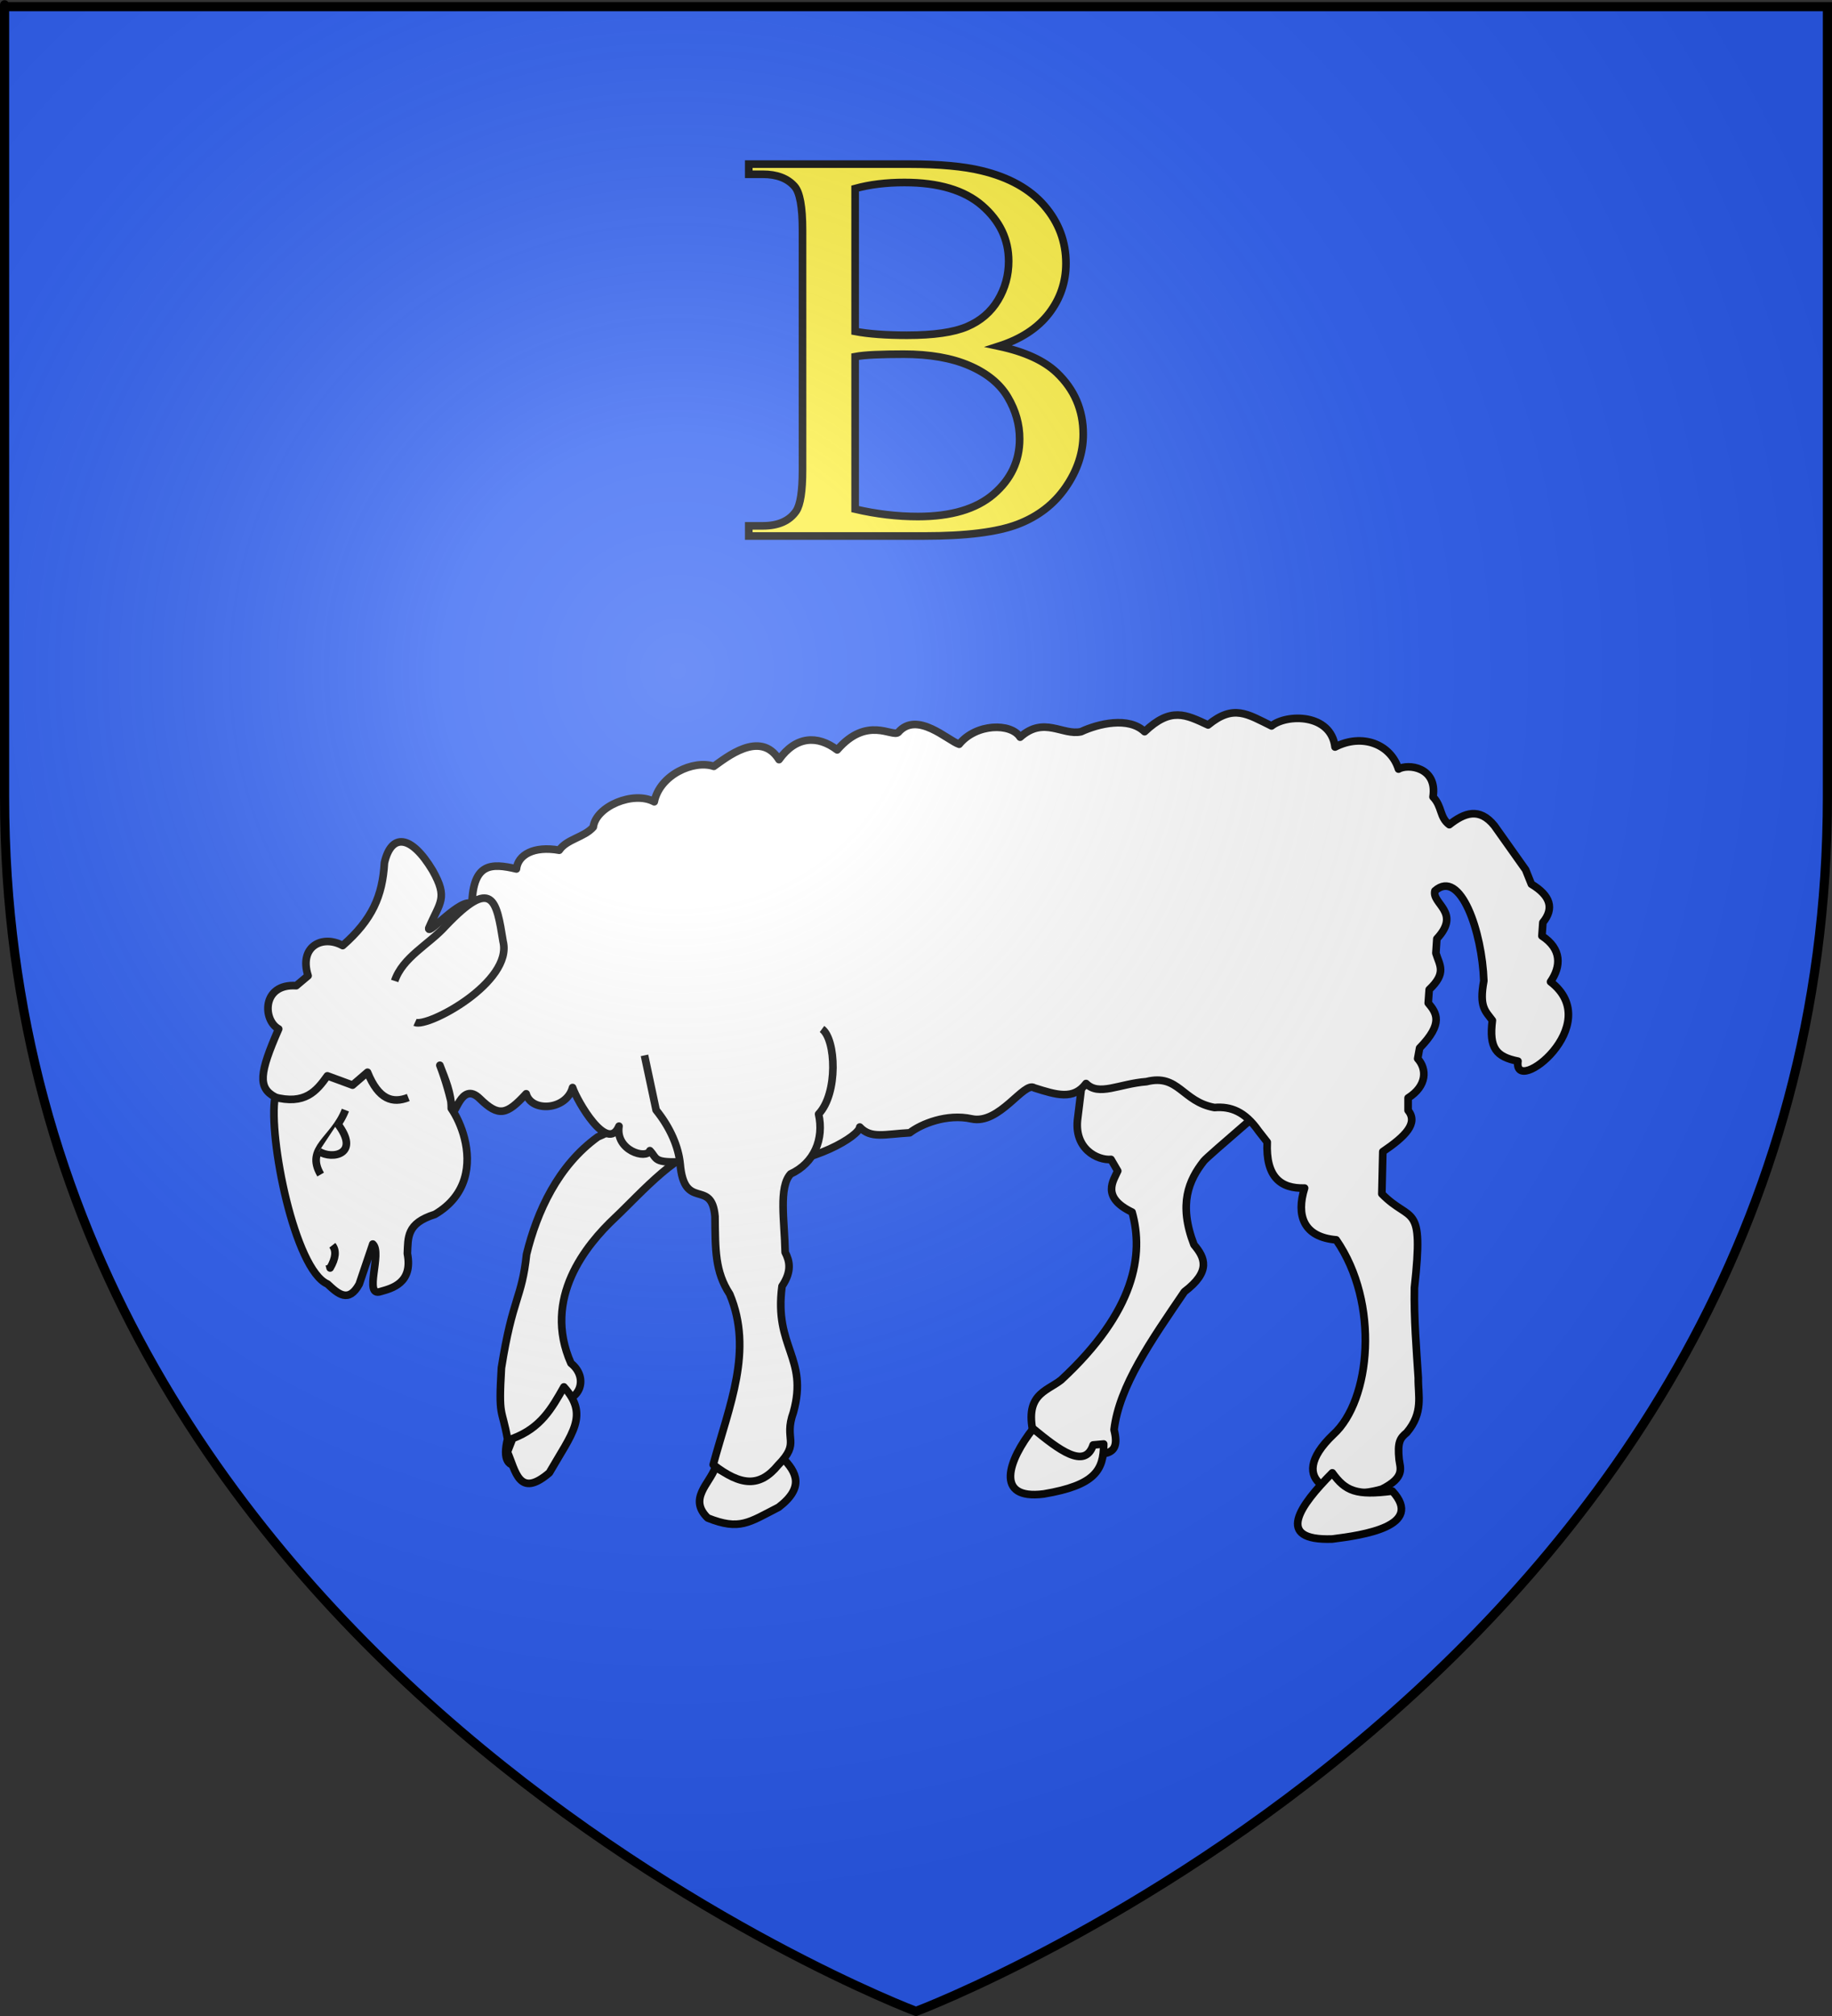 <?xml version="1.0" encoding="UTF-8" standalone="no"?>
<svg
   xmlns:dc="http://purl.org/dc/elements/1.1/"
   xmlns:cc="http://creativecommons.org/ns#"
   xmlns:rdf="http://www.w3.org/1999/02/22-rdf-syntax-ns#"
   xmlns:svg="http://www.w3.org/2000/svg"
   xmlns="http://www.w3.org/2000/svg"
   xmlns:xlink="http://www.w3.org/1999/xlink"
   xmlns:sodipodi="http://sodipodi.sourceforge.net/DTD/sodipodi-0.dtd"
   xmlns:inkscape="http://www.inkscape.org/namespaces/inkscape"
   height="660"
   width="600"
   version="1.0"
   id="svg2"
   sodipodi:version="0.32"
   inkscape:version="0.46"
   sodipodi:docname="Blason ville fr Bourogne (Territoire de Belfort).svg"
   sodipodi:docbase="D:\Mes documents\Renaud-Notre Lapin"
   inkscape:export-filename="/Users/olivier/Desktop/Blason Rouge/Blason_Vide_3D.png"
   inkscape:export-xdpi="144"
   inkscape:export-ydpi="144"
   inkscape:output_extension="org.inkscape.output.svg.inkscape">
  <rect width="100%" height="100%" fill="#333333" stroke="none"/>
  <sodipodi:namedview
     inkscape:window-height="814"
     inkscape:window-width="1152"
     inkscape:pageshadow="2"
     inkscape:pageopacity="0.0"
     guidetolerance="10.0"
     gridtolerance="10.0"
     objecttolerance="10.0"
     borderopacity="1.0"
     bordercolor="#666666"
     pagecolor="#ffffff"
     id="base"
     showgrid="false"
     height="660px"
     inkscape:zoom="0.315"
     inkscape:cx="-103.35606"
     inkscape:cy="77.83403"
     inkscape:window-x="-8"
     inkscape:window-y="-8"
     inkscape:current-layer="layer3"
     showguides="true"
     inkscape:guide-bbox="true" />
  <desc
     id="desc4">Flag of Canton of Valais (Wallis)</desc>
  <defs
     id="defs6">
    <inkscape:perspective
       sodipodi:type="inkscape:persp3d"
       inkscape:vp_x="0 : 330.00015 : 1"
       inkscape:vp_y="0 : 1000 : 0"
       inkscape:vp_z="600 : 330.00015 : 1"
       inkscape:persp3d-origin="300 : 220.0001 : 1"
       id="perspective5208" />
    <linearGradient
       id="linearGradient2893">
      <stop
         style="stop-color:white;stop-opacity:0.314;"
         offset="0"
         id="stop2895" />
      <stop
         id="stop2897"
         offset="0.19"
         style="stop-color:white;stop-opacity:0.251;" />
      <stop
         style="stop-color:#6b6b6b;stop-opacity:0.125;"
         offset="0.6"
         id="stop2901" />
      <stop
         style="stop-color:black;stop-opacity:0.125;"
         offset="1"
         id="stop2899" />
    </linearGradient>
    <radialGradient
       inkscape:collect="always"
       xlink:href="#linearGradient2893"
       id="radialGradient3163"
       gradientUnits="userSpaceOnUse"
       gradientTransform="matrix(1.353,0,0,1.349,-77.924,-85.747)"
       cx="221.445"
       cy="226.331"
       fx="221.445"
       fy="226.331"
       r="300" />
    <g
       id="s">
      <g
         id="c">
        <path
           id="t"
           d="M 0,0 L 0,1 L 0.5,1 L 0,0 z"
           transform="matrix(0.951,0.309,-0.309,0.951,0,-1)" />
        <use
           xlink:href="#t"
           transform="scale(-1,1)"
           id="use2144"
           x="0"
           y="0"
           width="810"
           height="540" />
      </g>
      <g
         id="a">
        <use
           xlink:href="#c"
           transform="matrix(0.309,0.951,-0.951,0.309,0,0)"
           id="use2147"
           x="0"
           y="0"
           width="810"
           height="540" />
        <use
           xlink:href="#c"
           transform="matrix(-0.809,0.588,-0.588,-0.809,0,0)"
           id="use2149"
           x="0"
           y="0"
           width="810"
           height="540" />
      </g>
      <use
         xlink:href="#a"
         transform="scale(-1,1)"
         id="use2151"
         x="0"
         y="0"
         width="810"
         height="540" />
    </g>
  </defs>
  <g
     inkscape:groupmode="layer"
     id="layer3"
     inkscape:label="Fond écu"
     style="display:inline"
     transform="translate(0.294,1.2525328e-6)">
    <path
       transform="translate(660.288,-93.513)"
       sodipodi:end="6.2831853"
       sodipodi:start="1.357941"
       d="M -95.745,281.381 A 0,4.787 0 1 1 -95.745,276.702 L -95.745,276.702 z"
       sodipodi:ry="4.7872343"
       sodipodi:rx="0"
       sodipodi:cy="276.70212"
       sodipodi:cx="-95.744682"
       id="path13306"
       style="opacity:0.615;fill:#fcef3c;fill-opacity:0.991;fill-rule:evenodd;stroke:#000000;stroke-width:2.5;stroke-linecap:round;stroke-linejoin:round;stroke-miterlimit:4;stroke-dasharray:none;stroke-dashoffset:0;stroke-opacity:1"
       sodipodi:type="arc" />
    <path
       transform="translate(709.185,69.22)"
       sodipodi:end="6.2831853"
       sodipodi:start="1.357941"
       d="M -95.745,281.381 A 0,4.787 0 1 1 -95.745,276.702 L -95.745,276.702 z"
       sodipodi:ry="4.7872343"
       sodipodi:rx="0"
       sodipodi:cy="276.70212"
       sodipodi:cx="-95.744682"
       id="path6508"
       style="opacity:0.615;fill:#fcef3c;fill-opacity:0.991;fill-rule:evenodd;stroke:#000000;stroke-width:2.5;stroke-linecap:round;stroke-linejoin:round;stroke-miterlimit:4;stroke-dasharray:none;stroke-dashoffset:0;stroke-opacity:1"
       sodipodi:type="arc" />
    <rect
       style="fill:#ffffff;fill-opacity:1;fill-rule:evenodd;stroke:#000000;stroke-width:2;stroke-linecap:round;stroke-linejoin:round;stroke-miterlimit:4;stroke-dasharray:none;stroke-dashoffset:0;stroke-opacity:1"
       id="rect3220"
       width="2"
       height="0"
       x="15.417"
       y="178.311" />
    <rect
       y="327.606"
       x="579.658"
       height="0"
       width="2"
       id="rect63428"
       style="fill:#ffffff;fill-opacity:1;fill-rule:evenodd;stroke:#000000;stroke-width:2;stroke-linecap:round;stroke-linejoin:round;stroke-miterlimit:4;stroke-dasharray:none;stroke-dashoffset:0;stroke-opacity:1" />
    <path
       sodipodi:type="arc"
       style="opacity:0.615;fill:#fcef3c;fill-opacity:0.991;fill-rule:evenodd;stroke:#000000;stroke-width:2.5;stroke-linecap:round;stroke-linejoin:round;stroke-miterlimit:4;stroke-dasharray:none;stroke-dashoffset:0;stroke-opacity:1"
       id="path4287"
       sodipodi:cx="-95.744682"
       sodipodi:cy="276.70212"
       sodipodi:rx="0"
       sodipodi:ry="4.7872343"
       d="M -95.745,281.381 A 0,4.787 0 1 1 -95.745,276.702 L -95.745,276.702 z"
       sodipodi:start="1.357941"
       sodipodi:end="6.2831853"
       transform="translate(1322,-60.11)" />
    <path
       sodipodi:type="arc"
       style="opacity:0.615;fill:#fcef3c;fill-opacity:0.991;fill-rule:evenodd;stroke:#000000;stroke-width:2.5;stroke-linecap:round;stroke-linejoin:round;stroke-miterlimit:4;stroke-dasharray:none;stroke-dashoffset:0;stroke-opacity:1"
       id="path4289"
       sodipodi:cx="-95.744682"
       sodipodi:cy="276.70212"
       sodipodi:rx="0"
       sodipodi:ry="4.7872343"
       d="M -95.745,281.381 A 0,4.787 0 1 1 -95.745,276.702 L -95.745,276.702 z"
       sodipodi:start="1.357941"
       sodipodi:end="6.2831853"
       transform="translate(1370.897,102.623)" />
    <rect
       y="211.714"
       x="677.128"
       height="0"
       width="2"
       id="rect4305"
       style="fill:#ffffff;fill-opacity:1;fill-rule:evenodd;stroke:#000000;stroke-width:2;stroke-linecap:round;stroke-linejoin:round;stroke-miterlimit:4;stroke-dasharray:none;stroke-dashoffset:0;stroke-opacity:1" />
    <rect
       style="fill:#ffffff;fill-opacity:1;fill-rule:evenodd;stroke:#000000;stroke-width:2;stroke-linecap:round;stroke-linejoin:round;stroke-miterlimit:4;stroke-dasharray:none;stroke-dashoffset:0;stroke-opacity:1"
       id="rect4307"
       width="2"
       height="0"
       x="1241.37"
       y="361.009" />
    <rect
       style="fill:#ffffff;fill-opacity:1;fill-rule:evenodd;stroke:#000000;stroke-width:2;stroke-linecap:round;stroke-linejoin:round;stroke-miterlimit:4;stroke-dasharray:none;stroke-dashoffset:0;stroke-opacity:1"
       id="rect4314"
       width="2"
       height="0"
       x="850.479"
       y="507.11" />
    <rect
       y="473.707"
       x="188.768"
       height="0"
       width="2"
       id="rect12745"
       style="fill:#ffffff;fill-opacity:1;fill-rule:evenodd;stroke:#000000;stroke-width:2;stroke-linecap:round;stroke-linejoin:round;stroke-miterlimit:4;stroke-dasharray:none;stroke-dashoffset:0;stroke-opacity:1" />
    <path
       inkscape:export-ydpi="144"
       inkscape:export-xdpi="144"
       id="path5229"
       style="opacity:1;fill:#2b5df2;fill-opacity:1;fill-rule:evenodd;stroke:none;stroke-width:1px;stroke-linecap:butt;stroke-linejoin:miter;stroke-opacity:1"
       d="M 299.706,658.5 C 299.706,658.5 598.206,546.18 598.206,260.728 C 598.206,-24.723 598.206,2.176 598.206,2.176 L 1.206,2.176 L 1.206,260.728 C 1.206,546.18 299.706,658.5 299.706,658.5 z"
       sodipodi:nodetypes="cccccc" />
  </g>
  <g
     inkscape:groupmode="layer"
     id="layer4"
     inkscape:label="Meubles"
     transform="translate(0.294,1.2525328e-6)"
     sodipodi:insensitive="true">
    <g
       id="g4876"
       transform="matrix(2.196,0,0,2.196,-324.361,-465.975)"
       style="stroke:#000000;stroke-width:1.138;stroke-miterlimit:4;stroke-dasharray:none;stroke-opacity:1;display:inline">
      <g
         style="stroke:#000000;stroke-width:0.68;stroke-miterlimit:4;stroke-dasharray:none;stroke-opacity:1"
         transform="matrix(1.661,0.197,-0.197,1.661,116.537,-258.366)"
         id="g7249">
        <path
           style="fill:#ffffff;fill-opacity:1;fill-rule:evenodd;stroke:#000000;stroke-width:0.68;stroke-linecap:butt;stroke-linejoin:round;stroke-miterlimit:4;stroke-dasharray:none;stroke-opacity:1"
           d="M 129.727,358.642 C 129.358,356.718 124.296,361.314 124.296,361.247 C 122.889,365.474 119.991,369.51 116.426,371.531 C 113.198,374.498 111.827,378.779 111.349,382.664 C 111.395,386.702 110.567,386.581 110.316,392.993 C 110.585,397.545 110.763,396.438 111.606,399.22 C 111.385,401.087 111.912,401.799 113.187,401.357 C 114.656,399.919 115.017,398.623 115.658,395.282 C 117.629,395.211 118.183,392.937 116.424,391.846 C 113.203,386.411 116.516,381.225 118.794,378.509 C 120.793,376.125 124.023,371.344 126.452,371.551 C 127.101,373.431 128.531,373.013 129.766,372.123 C 130.006,371.95 136.159,367.482 136.377,367.287"
           id="path6132"
           sodipodi:nodetypes="cccccccccscsc" />
        <path
           sodipodi:nodetypes="ccccc"
           id="path11648"
           d="M 116.048,394.016 C 118.601,396.261 117.277,397.987 115.66,401.77 C 113.237,404.39 112.671,401.976 111.728,400.367 L 112.05,399.122 C 114.426,397.894 115.186,396.071 116.048,394.016 z"
           style="fill:#ffffff;fill-opacity:1;fill-rule:evenodd;stroke:#000000;stroke-width:0.68;stroke-linecap:butt;stroke-linejoin:round;stroke-miterlimit:4;stroke-dasharray:none;stroke-opacity:1" />
      </g>
      <g
         transform="matrix(1.673,0,0,1.673,30.357,-249.5)"
         id="g6150"
         style="stroke:#000000;stroke-width:0.68;stroke-miterlimit:4;stroke-dasharray:none;stroke-opacity:1">
        <path
           sodipodi:nodetypes="cscccccccccsc"
           style="fill:#ffffff;fill-opacity:1;fill-rule:evenodd;stroke:#000000;stroke-width:0.68;stroke-linecap:butt;stroke-linejoin:round;stroke-miterlimit:4;stroke-dasharray:none;stroke-opacity:1"
           d="M 167.091,368.387 C 166.936,368.824 166.199,375.167 166.144,375.54 C 165.728,378.365 167.942,379.391 169.103,379.282 L 169.701,380.307 C 169.346,381.141 168.17,382.632 170.983,383.981 C 172.031,387.735 171.301,392.783 164.66,398.933 C 163.315,399.994 161.256,400.212 162.268,404.059 C 164.571,406.555 165.931,407.653 166.643,405.768 C 168.14,405.353 170.057,406.026 169.377,403.376 C 169.83,399.482 172.691,395.421 175.646,391.073 C 178.042,389.255 177.476,388.03 176.501,386.886 C 175.105,383.263 176.028,381.141 177.38,379.424 C 177.732,378.977 184.371,373.36 184.748,372.948"
           id="path6140" />
        <path
           sodipodi:nodetypes="ccccc"
           id="path12537"
           d="M 162.162,403.276 C 159.96,406.055 158.67,409.659 163.105,409.094 C 167.685,408.322 168.455,406.967 168.452,404.643 L 167.512,404.728 C 166.771,406.944 164.44,405.144 162.162,403.276 z"
           style="fill:#ffffff;fill-opacity:1;fill-rule:evenodd;stroke:#000000;stroke-width:0.68;stroke-linecap:butt;stroke-linejoin:round;stroke-miterlimit:4;stroke-dasharray:none;stroke-opacity:1" />
      </g>
      <path
         sodipodi:nodetypes="cccccccssscscccccccccccccccccccccccccccccccccccccccccccccccccccccccccccccccccccscc"
         d="M 275.797,380.213 C 275.759,381.483 268.98,385.75 260.562,385.936 C 256.086,389.546 251.818,387.715 249.669,385.372 C 244.885,385.615 245.647,384.933 244.492,383.735 C 243.99,385.074 239.327,383.734 239.887,380.085 C 238.153,384.185 233.634,376.315 232.966,374.324 C 232.063,377.696 226.832,378.071 226.045,375.255 C 223.165,378.373 221.976,378.771 219.124,375.977 C 216.272,373.183 215.39,379.211 215.069,377.51 C 214.748,375.809 214.033,373.211 213.174,371.006 C 213.991,373.099 214.907,375.25 214.878,377.436 C 215.642,378.551 216.398,380.129 216.845,381.897 C 217.803,385.695 217.331,390.373 212.429,393.239 C 208.179,394.568 208.45,396.65 208.327,399.078 C 209.192,403.495 205.974,404.271 204.341,404.73 C 201.722,405.634 204.627,398.987 203.169,397.66 L 201.147,403.63 C 199.556,406.511 197.985,405.089 196.414,403.61 C 191.525,401.511 187.554,381.679 188.593,375.733 C 186.019,374.347 186.231,372.204 189.132,365.591 C 186.739,364.304 186.594,358.801 191.753,359.139 L 193.518,357.656 C 192.11,353.224 195.726,351.523 198.68,353.161 C 203.088,349.301 204.621,345.753 204.902,340.829 C 205.922,336.383 208.874,336.593 212.099,341.973 C 214.436,346.144 213.191,346.629 211.515,350.579 C 211.372,351.758 216.379,345.876 217.957,346.955 C 218.144,340.838 220.826,340.852 224.59,341.736 C 224.817,339.642 227.173,338.268 230.974,338.945 C 232.102,337.274 234.71,337.033 236.052,335.489 C 236.441,332.392 242.075,330.044 245.147,331.722 C 245.958,327.718 250.994,325.428 254.032,326.439 C 255.771,325.23 260.949,320.911 263.754,325.438 C 266.252,321.942 269.484,321.746 272.431,323.988 C 276.885,318.847 280.645,322.129 281.526,321.38 C 284.331,318.117 288.926,322.592 290.62,323.144 C 293.134,320.038 298.349,319.93 299.715,322.09 C 303.287,318.902 306.038,321.902 308.81,321.272 C 311.365,320.083 315.895,318.985 318.277,321.272 C 322.209,317.54 324.421,318.73 327.744,320.271 C 331.558,317.14 333.605,318.654 337.211,320.414 C 339.475,318.603 346.07,318.528 346.679,323.559 C 350.712,321.48 354.981,323.121 356.146,326.847 C 357.512,326.023 361.985,326.514 361.292,330.992 C 362.69,332.451 362.232,334.027 363.722,335.137 C 365.961,333.368 368.201,332.514 370.44,335.28 L 375.103,341.856 L 375.961,344 C 378.82,345.715 379.391,347.621 377.676,349.718 L 377.533,351.719 C 380.499,353.652 380.415,356.243 378.82,358.556 C 387.163,364.971 373.187,375.798 373.96,370.392 C 370.719,369.734 369.619,368.469 370.14,364.315 C 369.12,362.918 368.138,362.353 368.867,358.426 C 368.625,351.156 365.399,341.607 361.578,345 C 361.069,346.954 365.554,348.193 361.863,352.148 L 361.721,354.292 C 362.267,356.096 363.37,357.218 360.72,359.724 L 360.577,361.725 C 361.812,363.197 362.906,364.733 359.29,368.443 L 359.005,370.016 C 360.386,371.54 360.434,374.066 357.575,375.876 L 357.575,377.735 C 359.124,379.631 357.171,381.606 353.804,383.881 L 353.661,390.171 C 358.039,394.648 359.954,391.127 358.521,404.179 C 358.435,408.862 358.822,413.314 359.093,417.616 C 359.047,420.257 359.911,422.768 357.378,425.764 C 356.347,426.61 355.981,427.212 356.234,429.766 C 356.388,431.053 357.191,432.416 353.661,434.198 C 346.861,436.181 338.886,433.222 346.425,426.05 C 352.013,420.983 353.368,406.442 346.854,397.032 C 341.96,396.62 340.859,393.383 342.137,389.313 C 338.57,389.419 336.326,387.671 336.562,382.452 L 335.276,380.808 C 333.243,377.894 331.114,377.104 328.7,377.306 C 323.866,376.435 323.367,372.231 318.551,373.446 C 314.455,373.758 311.451,375.665 309.546,373.725 C 307.667,376.233 305.132,375.418 301.827,374.378 C 300.293,373.335 296.631,379.911 292.47,378.992 C 288.798,378.182 284.955,379.751 283.251,381.07 C 279.455,381.279 277.449,381.987 275.797,380.213 z"
         style="fill:#ffffff;fill-opacity:1;fill-rule:evenodd;stroke:#000000;stroke-width:1.138;stroke-linecap:butt;stroke-linejoin:round;stroke-miterlimit:4;stroke-dasharray:none;stroke-opacity:1"
         id="path7291" />
      <g
         style="stroke:#000000;stroke-width:0.68;stroke-miterlimit:4;stroke-dasharray:none;stroke-opacity:1"
         transform="matrix(1.668,-0.13,0.13,1.668,-17.573,-229.79)"
         id="g7363">
        <g
           style="stroke:#000000;stroke-width:0.68;stroke-miterlimit:4;stroke-dasharray:none;stroke-opacity:1"
           id="g6168"
           transform="translate(-1.063,-1.136)">
          <path
             style="fill:#ffffff;fill-opacity:1;fill-rule:evenodd;stroke:#000000;stroke-width:0.68;stroke-linecap:butt;stroke-linejoin:round;stroke-miterlimit:4;stroke-dasharray:none;stroke-opacity:1"
             d="M 132.36,407.498 C 131.724,408.925 129.713,410.102 131.334,411.94 C 134.097,413.296 134.95,412.624 137.713,411.475 C 140.161,409.884 139.551,408.483 138.396,407.117 C 134.854,409.565 134.484,408.825 132.36,407.498 z"
             id="path12535"
             sodipodi:nodetypes="ccccc" />
          <path
             id="path6130"
             d="M 128.916,370.403 L 129.571,375.342 C 130.743,377.049 131.301,378.805 131.334,380.284 C 131.369,384.581 134.033,381.759 134.068,385.198 C 133.869,388.16 133.678,390.089 134.837,392.204 C 136.558,397.409 134.026,402.066 132.189,407.241 C 134.527,409.354 136.178,409.58 137.954,407.732 C 140.162,405.811 138.583,405.565 139.681,403.14 C 141.405,398.368 138.39,397.257 139.542,391.862 C 140.539,390.6 140.395,389.689 140.055,388.872 C 140.215,386.103 139.908,383.048 141.08,381.951 C 143.263,381.141 144.307,379.077 143.985,376.825 C 145.869,375.127 146.053,370.306 144.875,369.289"
             style="fill:#ffffff;fill-opacity:1;fill-rule:evenodd;stroke:#000000;stroke-width:0.68;stroke-linecap:butt;stroke-linejoin:round;stroke-miterlimit:4;stroke-dasharray:none;stroke-opacity:1"
             sodipodi:nodetypes="ccccccccccccc" />
        </g>
      </g>
      <path
         id="path6126"
         d="M 199.084,377.685 C 197.355,382.159 193.07,383.291 195.39,387.293"
         style="fill:#ffffff;fill-opacity:1;fill-rule:evenodd;stroke:#000000;stroke-width:1.138;stroke-linecap:butt;stroke-linejoin:round;stroke-miterlimit:4;stroke-dasharray:none;stroke-opacity:1" />
      <path
         sodipodi:nodetypes="cccc"
         id="path6142"
         d="M 209.468,364.606 C 211.335,365.46 224.1,358.612 222.601,352.537 C 221.607,346.373 221.052,342.848 213.989,350.277 C 211.534,353.003 207.606,354.907 206.435,358.437"
         style="fill:#ffffff;fill-opacity:1;fill-rule:evenodd;stroke:#000000;stroke-width:1.138;stroke-linecap:butt;stroke-linejoin:round;stroke-miterlimit:4;stroke-dasharray:none;stroke-opacity:1" />
      <path
         id="path6128"
         d="M 188.382,375.721 C 193.073,376.985 194.781,374.836 196.396,372.581 L 200.151,373.965 L 202.382,372.046 C 204.044,376.161 206.159,376.719 208.46,375.81"
         style="fill:#ffffff;fill-opacity:1;fill-rule:evenodd;stroke:#000000;stroke-width:1.138;stroke-linecap:butt;stroke-linejoin:round;stroke-miterlimit:4;stroke-dasharray:none;stroke-opacity:1" />
      <path
         id="path6124"
         d="M 195.137,383.848 C 197.139,385.126 201.41,384.256 197.891,379.683"
         style="fill:#ffffff;fill-opacity:1;fill-rule:evenodd;stroke:#000000;stroke-width:1.138;stroke-linecap:butt;stroke-linejoin:round;stroke-miterlimit:4;stroke-dasharray:none;stroke-opacity:1" />
      <path
         id="path6094"
         d="M 197.138,397.84 C 197.757,398.63 197.656,399.753 196.806,401.221 L 196.686,400.72"
         style="fill:#ffffff;fill-opacity:1;fill-rule:evenodd;stroke:#000000;stroke-width:1.138;stroke-linecap:butt;stroke-linejoin:round;stroke-miterlimit:4;stroke-dasharray:none;stroke-opacity:1" />
      <path
         style="fill:#ffffff;fill-opacity:1;fill-rule:evenodd;stroke:#000000;stroke-width:1.138;stroke-linecap:butt;stroke-linejoin:round;stroke-miterlimit:4;stroke-dasharray:none;stroke-opacity:1;display:inline"
         d="M 346.272,431.768 C 341.38,436.686 337.647,441.928 346.272,441.631 C 350.782,441.059 360.051,439.743 355.224,434.484 C 349.819,435.172 348.25,434.507 346.272,431.768 z"
         id="path12539"
         sodipodi:nodetypes="cccc" />
    </g>
    <path
       style="font-size:183.882px;font-style:normal;font-variant:normal;font-weight:normal;font-stretch:normal;text-align:start;line-height:125%;writing-mode:lr-tb;text-anchor:start;fill:#fcef3c;fill-opacity:1;stroke:#000000;stroke-width:2.5;stroke-linecap:butt;stroke-linejoin:miter;stroke-miterlimit:4;stroke-opacity:1;display:inline;font-family:Times New Roman;-inkscape-font-specification:Times New Roman"
       d="M 326.821,113.347 C 335.261,115.143 341.576,118.016 345.766,121.967 C 351.572,127.474 354.475,134.208 354.475,142.169 C 354.475,148.214 352.56,154.005 348.729,159.542 C 344.898,165.079 339.645,169.119 332.971,171.663 C 326.297,174.207 316.106,175.479 302.399,175.479 L 244.936,175.479 L 244.936,172.157 L 249.515,172.157 C 254.603,172.157 258.254,170.541 260.469,167.309 C 261.846,165.214 262.534,160.754 262.534,153.931 L 262.534,75.278 C 262.534,67.736 261.666,62.978 259.93,61.002 C 257.596,58.369 254.124,57.052 249.515,57.052 L 244.936,57.052 L 244.936,53.729 L 297.551,53.729 C 307.367,53.73 315.239,54.448 321.164,55.884 C 330.143,58.039 336.997,61.855 341.725,67.332 C 346.454,72.809 348.818,79.109 348.819,86.232 C 348.818,92.337 346.963,97.799 343.252,102.618 C 339.541,107.436 334.064,111.013 326.821,113.347 L 326.821,113.347 z M 279.773,108.499 C 281.988,108.918 284.517,109.232 287.36,109.442 C 290.203,109.651 293.331,109.756 296.743,109.756 C 305.482,109.756 312.051,108.813 316.451,106.928 C 320.85,105.042 324.217,102.154 326.552,98.263 C 328.886,94.373 330.053,90.123 330.053,85.514 C 330.053,78.391 327.15,72.315 321.344,67.287 C 315.538,62.259 307.068,59.745 295.935,59.745 C 289.949,59.745 284.562,60.404 279.773,61.72 L 279.773,108.499 z M 279.773,166.68 C 286.717,168.296 293.57,169.104 300.334,169.104 C 311.168,169.104 319.429,166.665 325.115,161.787 C 330.801,156.908 333.645,150.878 333.645,143.695 C 333.645,138.966 332.358,134.417 329.784,130.047 C 327.21,125.678 323.02,122.236 317.214,119.722 C 311.408,117.208 304.225,115.951 295.665,115.951 C 291.954,115.951 288.782,116.011 286.148,116.131 C 283.514,116.25 281.389,116.46 279.773,116.759 L 279.773,166.68 z"
       id="text4895" />
  </g>
  <g
     inkscape:groupmode="layer"
     id="layer2"
     inkscape:label="Reflet final"
     transform="translate(0.294,1.2525328e-6)"
     sodipodi:insensitive="true">
    <path
       sodipodi:nodetypes="cccccc"
       d="M 299.706,658.5 C 299.706,658.5 598.206,546.18 598.206,260.728 C 598.206,-24.723 598.206,2.176 598.206,2.176 L 1.206,2.176 L 1.206,260.728 C 1.206,546.18 299.706,658.5 299.706,658.5 z"
       style="opacity:1;fill:url(#radialGradient3163);fill-opacity:1;fill-rule:evenodd;stroke:none;stroke-width:1px;stroke-linecap:butt;stroke-linejoin:miter;stroke-opacity:1"
       id="path2875"
       inkscape:export-xdpi="144"
       inkscape:export-ydpi="144" />
  </g>
  <g
     inkscape:groupmode="layer"
     id="layer1"
     inkscape:label="Contour final"
     transform="translate(0.294,1.2525328e-6)"
     sodipodi:insensitive="true">
    <path
       sodipodi:nodetypes="cccccc"
       d="M 299.706,658.5 C 299.706,658.5 1.206,546.18 1.206,260.728 C 1.206,-24.723 1.206,2.176 1.206,2.176 L 598.206,2.176 L 598.206,260.728 C 598.206,546.18 299.706,658.5 299.706,658.5 z"
       style="opacity:1;fill:none;fill-opacity:1;fill-rule:evenodd;stroke:#000000;stroke-width:3;stroke-linecap:butt;stroke-linejoin:miter;stroke-miterlimit:4;stroke-dasharray:none;stroke-opacity:1"
       id="path1411"
       inkscape:export-xdpi="144"
       inkscape:export-ydpi="144" />
  </g>
</svg>
